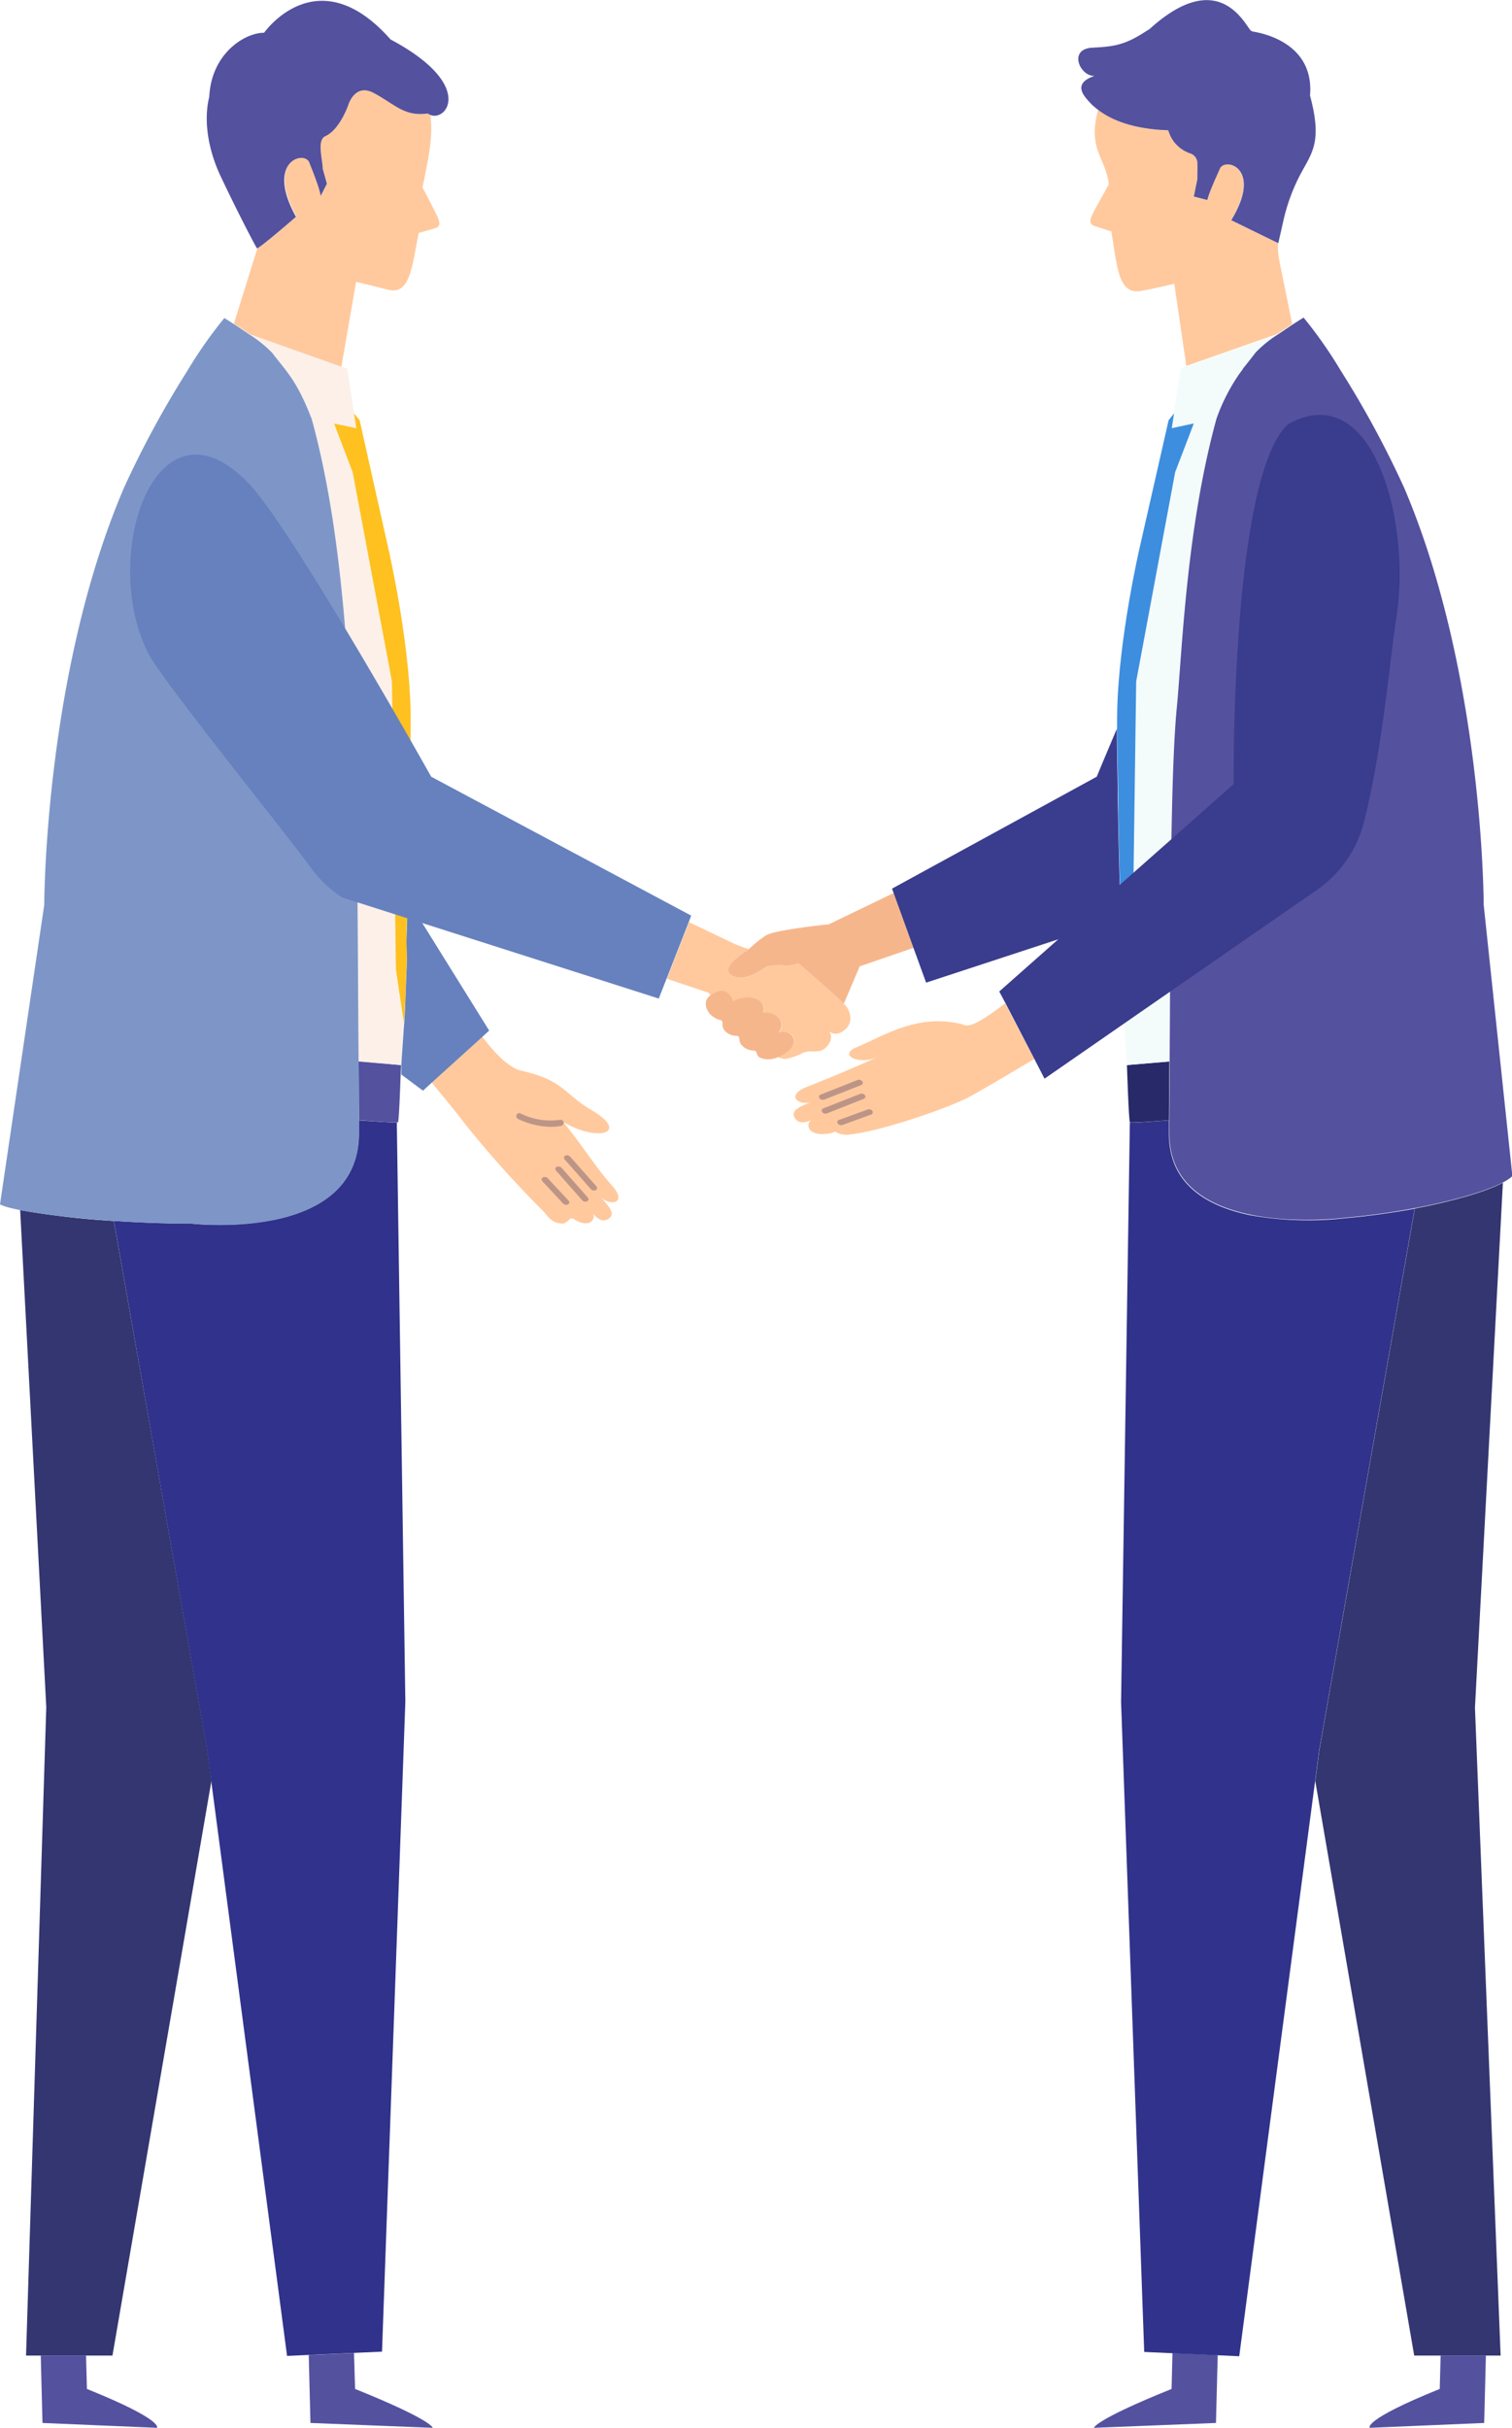 <svg xmlns="http://www.w3.org/2000/svg" viewBox="0 0 239.18 384"><defs><style>.cls-1{fill:#ffc99d;}.cls-2{fill:#bd9587;}.cls-3{fill:#6681be;}.cls-4{fill:#54519f;}.cls-5{fill:#333670;}.cls-6{fill:#30328b;}.cls-7{fill:#fcf0e9;}.cls-8{fill:#fec120;}.cls-9{fill:#7e96c7;}.cls-10{fill:#f6b68c;}.cls-11{fill:#3a3c8d;}.cls-12{fill:#282969;}.cls-13{fill:#f3fcfb;}.cls-14{fill:#3d8edf;}</style></defs><g id="レイヤー_2" data-name="レイヤー 2"><g id="Layer_1" data-name="Layer 1"><path class="cls-1" d="M97,187.74c-3.09-3.52-3.91-5.25-7.86-10.25,5.52,3.22,10.54,1.69,4.45-1.9-4.67-2.75-4.23-4.71-11.52-6.34-1.9-.71-3.81-2.7-5.82-5.33l-8,7.24c2.44,3,4.41,5.37,5.13,6.38a166.74,166.74,0,0,0,12.31,13.78c1.22,1.2,1.41,2.13,3.37,2.21.93-.2,1-1.16,1.74-.7,2.34,1.5,3.51.12,3-.9.64.79,1.42,1.37,2.26.95,1.41-.69.49-1.86-1-3.51a1.5,1.5,0,0,1-.2-.23c.07.08.13.16.2.23C96.54,190.79,99.16,190.32,97,187.74Z"/><path class="cls-2" d="M92.87,190a.36.36,0,0,0,.11-.59l-4.15-4.71a.69.69,0,0,0-.77-.15.36.36,0,0,0-.21.38.4.4,0,0,0,.1.22l4.15,4.7A.67.67,0,0,0,92.87,190Z"/><path class="cls-2" d="M89.21,183.17a.39.39,0,0,0,.11.21l4.15,4.71a.68.68,0,0,0,.76.15.36.36,0,0,0,.11-.6l-4.15-4.7a.66.66,0,0,0-.76-.15A.36.36,0,0,0,89.21,183.17Z"/><path class="cls-2" d="M89.84,190.5a.36.36,0,0,0,.11-.59l-3.29-3.54a.67.67,0,0,0-.77-.15.36.36,0,0,0-.21.38.43.43,0,0,0,.1.22l3.29,3.53A.66.66,0,0,0,89.84,190.5Z"/><path class="cls-2" d="M89.15,177.49a.49.49,0,0,0-.57-.37,10.63,10.63,0,0,1-6.21-1,.47.47,0,0,0-.64.19.48.48,0,0,0,.19.65,12.29,12.29,0,0,0,5.17,1.27,8.94,8.94,0,0,0,1.69-.16A.49.49,0,0,0,89.15,177.49Z"/><path class="cls-3" d="M64.51,142.31c-.05,1.75-.11,3.51-.18,5.26-.11,3,.07,2.48,0,5.38-.2,5.49-.36,9.13-.4,8.87h0c-.06,1.08-.4,5.59-.45,6.64l0,1.49,3.43,2.56,1.47-1.35,8-7.24,1-.92Z"/><path class="cls-4" d="M6.72,383.23l18.11.77s1.19-1.2-11.08-6.15l-.14-5.28H6.45Z"/><path class="cls-4" d="M68.45,384s0-1.2-12.28-6.15L56,372.17l-7.16.32.27,10.74Z"/><path class="cls-5" d="M18,193.12A130.75,130.75,0,0,1,3.19,191.4L7.32,270,4.12,372.57H17.79L33.44,281.7l-.65-4.92Z"/><path class="cls-6" d="M62.77,177.56c-.81,0-4-.21-6-.36,0,.7,0,1.38,0,2,0,8.66-6.53,12.25-13.11,13.67a46.73,46.73,0,0,1-13.41.66c-4.11,0-8.32-.17-12.24-.43l14.75,83.66.65,4.92,12,90.95,3.43-.16,7.16-.32,4.43-.2,3.69-102.81Z"/><path class="cls-4" d="M63.43,168.46l-6.7-.57v.29c0,3.3.05,6.35.06,9,2.25.17,6,.45,6.17.33h0C63.15,177.35,63.43,168.46,63.43,168.46Z"/><path class="cls-7" d="M63.43,168.46h0c0-1.05.39-5.56.45-6.64-.17-.92-1.29-8.54-1.29-8.54L62,107.79,55.79,74.67,52.85,67l2.63.57.91.19L56,65.38,54.94,58.3l-.44-.16-15-5.28a18.43,18.43,0,0,1,3.6,2.92C45.3,58.71,46.92,60,49.31,66.2c4.82,17.49,5.45,37.15,6.28,45.64,1.07,10.88,1,37.39,1.14,56v.29h0v-.29Z"/><path class="cls-8" d="M55.48,67.54,52.85,67l2.94,7.7L62,107.79l.62,45.49s1.12,7.62,1.29,8.54h0c0,.26.2-3.38.4-8.87.12-2.9-.06-2.41,0-5.38.23-6.24.41-12.52.51-18.44,0-1.49,0-2.95,0-4.39,0-1.11,0-2.17.06-3.19.07-4,.1-7.26.07-9.08-.22-11.42-3.51-25.67-3.51-25.67L56.89,66.47,56,65.38l.37,2.35Z"/><path class="cls-9" d="M56.79,177.2c0-2.67,0-5.72-.06-9v-.29c-.17-18.66-.07-45.17-1.14-56-.83-8.49-1.46-28.15-6.28-45.64-2.39-6.19-4-7.49-6.21-10.42a18.85,18.85,0,0,0-3.61-2.92c-2-1.4-4-2.63-4-2.63a70.06,70.06,0,0,0-5.91,8.44,154.68,154.68,0,0,0-10,18.48C7,106.65,7,143.1,7,143.1L0,190.48c2.08,1.27,16.68,3.07,30.28,3.07,0,0,26.55,3.11,26.52-14.33C56.8,178.58,56.79,177.9,56.79,177.2Z"/><path class="cls-1" d="M133.94,159.26l-.47-.48c-1.24-1.3-7.22-6.44-7.22-6.44-1.8.77-2.31,0-4.87.51-.36.07-3.08,2.57-5.38,1.54-1-.45-1.8-1.54,2.49-4.27a17.53,17.53,0,0,1-3.3-1.31L109,145.86l-3.51,8.95,6.6,2.21.35.44c.89-.63,2-1.13,2.93-.21a2.6,2.6,0,0,1,.69,1.12c1.67-.87,3.62-.79,4.43.23a1.72,1.72,0,0,1,.27,1.6,2.82,2.82,0,0,1,2.61,1,1.88,1.88,0,0,1-.16,2.17,1.88,1.88,0,0,1,2.24.54c.76,1.34-.74,2.67-2.4,3.28a3.28,3.28,0,0,0,1.19.31,10.27,10.27,0,0,0,2.82-1c1.28-.51,2.56.26,3.64-.87,1.37-1.43.45-2.56.45-2.56s1,1.16,2.6-.3S133.94,159.26,133.94,159.26Z"/><path class="cls-3" d="M68.21,122.85S46.44,84,39.38,76.49C24.6,61.1,15.65,88.13,23.49,103.4c2.25,4.37,22.08,28.8,25.71,33.9a19.46,19.46,0,0,0,4.9,4.64l50.11,16,1.24-3.17,3.51-8.95.38-1Z"/><path class="cls-1" d="M59,14.65c-2.88-1.49-3.92,2-3.92,2s-1.32,3.83-3.59,4.88c-1.48.59-.43,3.75-.44,5.16L51.76,29l-1,1.95s.06-.71-1.71-5.17c-.53-2.2-7.13-.61-2.16,8.44,0,0-5.3,4.66-6.16,5L37,51.18c.72.46,1.61,1,2.51,1.68L54,58l2.33-13.42s2.26.53,5.11,1.26,3.54-2.51,4.18-5.74l.6-3.25,2.26-.65c1.46-.35,1.19-1,.25-2.9l-1.89-3.66c.81-4.11,1.76-8,1.22-11.45a1.57,1.57,0,0,1-.37-.22C63.92,18.49,62.47,16.43,59,14.65Z"/><path class="cls-4" d="M61.78,6.24c-11.58-13.1-20-1.06-20-1.06-3.11,0-8.36,3.32-8.68,10.15-1,4,0,8.76,1.81,12.56,2.41,5.12,5.41,10.92,5.75,11.4.86-.38,6.16-5,6.16-5-5-9,1.63-10.64,2.16-8.44C50.78,30.27,50.72,31,50.72,31l1-1.95-.67-2.36c0-1.41-1-4.57.44-5.16,2.27-1.05,3.59-4.88,3.59-4.88s1-3.47,3.92-2c3.43,1.78,4.88,3.84,8.68,3.3a1.57,1.57,0,0,0,.37.22C70.65,19.3,75.2,13.39,61.78,6.24Z"/><path class="cls-10" d="M131.12,146.19s-8.8.9-10,1.79a18.89,18.89,0,0,0-2.56,2.05.31.31,0,0,1-.07.09c-4.29,2.73-3.51,3.82-2.49,4.27,2.3,1,5-1.47,5.38-1.54,2.56-.51,3.07.26,4.87-.51,0,0,6,5.14,7.22,6.44l2.52-5.93,8.51-2.93-3.14-8.67Z"/><path class="cls-10" d="M123.17,163.33a1.88,1.88,0,0,0,.16-2.17,2.82,2.82,0,0,0-2.61-1,1.72,1.72,0,0,0-.27-1.6c-.81-1-2.76-1.1-4.43-.23a2.6,2.6,0,0,0-.69-1.12c-.94-.92-2-.42-2.93.21l-.11.08c-.91.67-.85,2,.13,3a3.23,3.23,0,0,0,1.51.83.44.44,0,0,1,.36.45,1.64,1.64,0,0,0,.34,1.23,2.5,2.5,0,0,0,1.86.82.46.46,0,0,1,.46.4,1.61,1.61,0,0,0,.27.94,2.61,2.61,0,0,0,2.06,1,.49.49,0,0,1,.42.4,1.32,1.32,0,0,0,.4.66,3.47,3.47,0,0,0,2.91,0c1.66-.61,3.16-1.94,2.4-3.28A1.88,1.88,0,0,0,123.17,163.33Z"/><path class="cls-11" d="M176.81,124.74c0-1.11-.05-2.17-.06-3.19-.05-2.42-.07-4.55-.08-6.28-1.94,4.56-3.18,7.58-3.18,7.58l-32.38,17.7.25.7,3.14,8.67,2,5.5,30.8-10.1c-.19-5.49-.34-11-.43-16.19C176.84,127.64,176.82,126.18,176.81,124.74Z"/><path class="cls-1" d="M202.34,41.07a10.3,10.3,0,0,1-.17-2.6h0l-7.45-3.64c5.17-8.43-1.26-10.11-1.85-8C191,31,191,31.64,191,31.64l-2.15-.56.56-2.75a5.13,5.13,0,0,1,0-.53c0-.18,0-.38,0-.57a7.79,7.79,0,0,0,0-1.18,1.83,1.83,0,0,0-1-1.74,5.43,5.43,0,0,1-2.79-2,2.33,2.33,0,0,1-.17-.26,4.4,4.4,0,0,1-.29-.51,6,6,0,0,1-.35-.92,4.08,4.08,0,0,1-1.22-.07c-5.47-.4-8.34-2-9.88-3.17-1.71,6.31,1.21,7.5,1.69,11.79l-2.06,3.7c-1,1.9-1.33,2.6.17,3l2.3.74.52,3.36c.56,3.36,1.15,6.59,4.12,6.05s5.31-1.14,5.31-1.14l1.9,13,14.45-5.08c.82-.57,1.62-1.1,2.3-1.55Z"/><path class="cls-4" d="M173.15,12c-2.29.13-4.27-4.25-.34-4.46,3-.17,4.92-.27,8.31-2.49.24-.16.47-.3.7-.43C193.44-5.94,197.33,5,198,4.91h0l.13.07c3.39.55,9.72,2.8,9.1,10.14,2,7.46.27,9.05-1.6,12.6a29.7,29.7,0,0,0-2.6,7.13l-.82,3.62h0l-7.45-3.64c5.17-8.43-1.26-10.11-1.85-8C191,31,191,31.64,191,31.64l-2.15-.56.56-2.75a5.13,5.13,0,0,1,0-.53c0-.18,0-.38,0-.57a7.79,7.79,0,0,0,0-1.18l0-.29a1.68,1.68,0,0,0-1-1.45,5.43,5.43,0,0,1-2.79-2,2.33,2.33,0,0,1-.17-.26,4.4,4.4,0,0,1-.29-.51,6,6,0,0,1-.35-.92l-1.22-.07c-5.47-.4-8.34-2-9.88-3.17-.42-.32-.74-.61-1-.83C171.86,15.56,169.22,13.33,173.15,12Z"/><path class="cls-4" d="M234.78,383.23l-18.11.77s-1.19-1.2,11.08-6.15l.14-5.28h7.16Z"/><path class="cls-4" d="M173.05,384s0-1.2,12.28-6.15l.14-5.68,7.16.32-.28,10.74Z"/><path class="cls-5" d="M237.74,187.07c-2.66,1.41-7.89,2.93-13.93,4.08l-15.1,85.63-.65,4.92,15.65,90.87h13.67l-4.06-102.46Z"/><path class="cls-6" d="M212.85,192.67a51.8,51.8,0,0,1-15.11-.47c-5.76-1.19-11.26-3.94-12.54-10a13.89,13.89,0,0,1-.3-3c0-.64,0-1.32,0-2-2.25.17-6,.45-6.17.33h0v0l-1.39,91.65L181,372l4.44.2,7.16.32,3.43.16,12-90.95.65-4.92,15.1-85.63C220.31,191.81,216.54,192.35,212.85,192.67Z"/><path class="cls-12" d="M178.27,168.46l6.7-.57v.29c0,3.3-.05,6.35-.06,9-2.25.17-6,.45-6.17.33h0C178.55,177.35,178.27,168.46,178.27,168.46Z"/><path class="cls-13" d="M187.76,57.94l-.56.2-.44.16-1.09,7.08-.36,2.35.91-.19,2.63-.57-2.95,7.7-6.17,33.12-.62,45.49s-1.12,7.62-1.29,8.54c.05,1.08.4,5.59.45,6.64h0l6.7-.57c.17-18.66.07-45.17,1.14-56,.83-8.49,1.46-28.15,6.28-45.64a29.92,29.92,0,0,1,3.56-7c.85-1.19,1.7-2.16,2.65-3.43a18.85,18.85,0,0,1,3.61-2.92Z"/><path class="cls-14" d="M186.22,67.54l2.63-.57-2.95,7.7-6.17,33.12-.62,45.49s-1.12,7.62-1.29,8.54h0c0,.26-.2-3.38-.4-8.87-.12-2.9.05-2.41,0-5.38-.23-6.24-.41-12.52-.51-18.44,0-1.49,0-2.95-.05-4.39,0-1.11-.05-2.17-.06-3.19-.08-4-.11-7.26-.07-9.08.22-11.42,3.51-25.67,3.51-25.67l4.62-20.33.86-1.09-.36,2.35Z"/><path class="cls-4" d="M234.7,143.1s0-36.45-12.58-65.95a154.68,154.68,0,0,0-10-18.48,70.06,70.06,0,0,0-5.91-8.44s-.71.44-1.7,1.08c-.68.45-1.48,1-2.3,1.55a18.85,18.85,0,0,0-3.61,2.92c-.22.3-.43.57-.64.84l-.12.15-.61.77-.62.78,0,.06c-.21.27-.41.54-.61.82h0a29.92,29.92,0,0,0-3.56,7c-4.82,17.49-5.45,37.15-6.28,45.64-1.07,10.88-1,37.39-1.14,56v.29c0,3.3-.05,6.35-.06,9,0,.7,0,1.38,0,2a13.89,13.89,0,0,0,.3,3c2.92,13.77,27.65,10.46,27.65,10.46,11.58-1,23.91-4.16,26.33-6.58Z"/><path class="cls-1" d="M152.37,162.05c-7.23-1.86-12.45,1.77-16.92,3.61-2.87,1.18.36,2.89,3.42,1.5-4.09,1.86-7.12,3.11-11.48,4.85-3.08,1.32-1,2.92.93,2.3l.28-.11-.28.11c-2.06.8-3.41,1.43-2.47,2.68.56.75,1.52.59,2.45.18-.89.69-.48,2.45,2.29,2.17a3.49,3.49,0,0,0,1.52-.36,3.36,3.36,0,0,0,2.5.43c4.46-.45,14.58-3.85,18.44-5.77,1.45-.75,5.73-3.27,10.55-6.14L159,158.7C155.84,161.08,153.46,162.7,152.37,162.05Z"/><path class="cls-2" d="M130.06,175.89a.37.37,0,0,1,.17-.58l5.84-2.3a.67.67,0,0,1,.75.21.36.36,0,0,1,0,.44.4.4,0,0,1-.19.14l-5.84,2.31A.67.67,0,0,1,130.06,175.89Z"/><path class="cls-2" d="M136.42,171.47a.41.41,0,0,1-.19.15l-5.84,2.3a.67.67,0,0,1-.75-.21.37.37,0,0,1,.17-.58l5.84-2.31a.67.67,0,0,1,.75.22A.35.35,0,0,1,136.42,171.47Z"/><path class="cls-2" d="M132.53,177.72a.37.37,0,0,1,.17-.58l4.54-1.65a.67.67,0,0,1,.75.21.36.36,0,0,1,0,.44.4.4,0,0,1-.19.14l-4.54,1.66A.67.67,0,0,1,132.53,177.72Z"/><path class="cls-11" d="M203.74,67.1c-9.06,8.44-8.59,56.92-8.59,56.92l-37.08,32.8,1,1.88,4.56,8.8,1.6,3.11,43.16-29.91a18.45,18.45,0,0,0,7.3-10.45c3-11.39,4.39-27.77,5.16-32.37C223.33,82.83,217.31,59.53,203.74,67.1Z"/></g></g></svg>